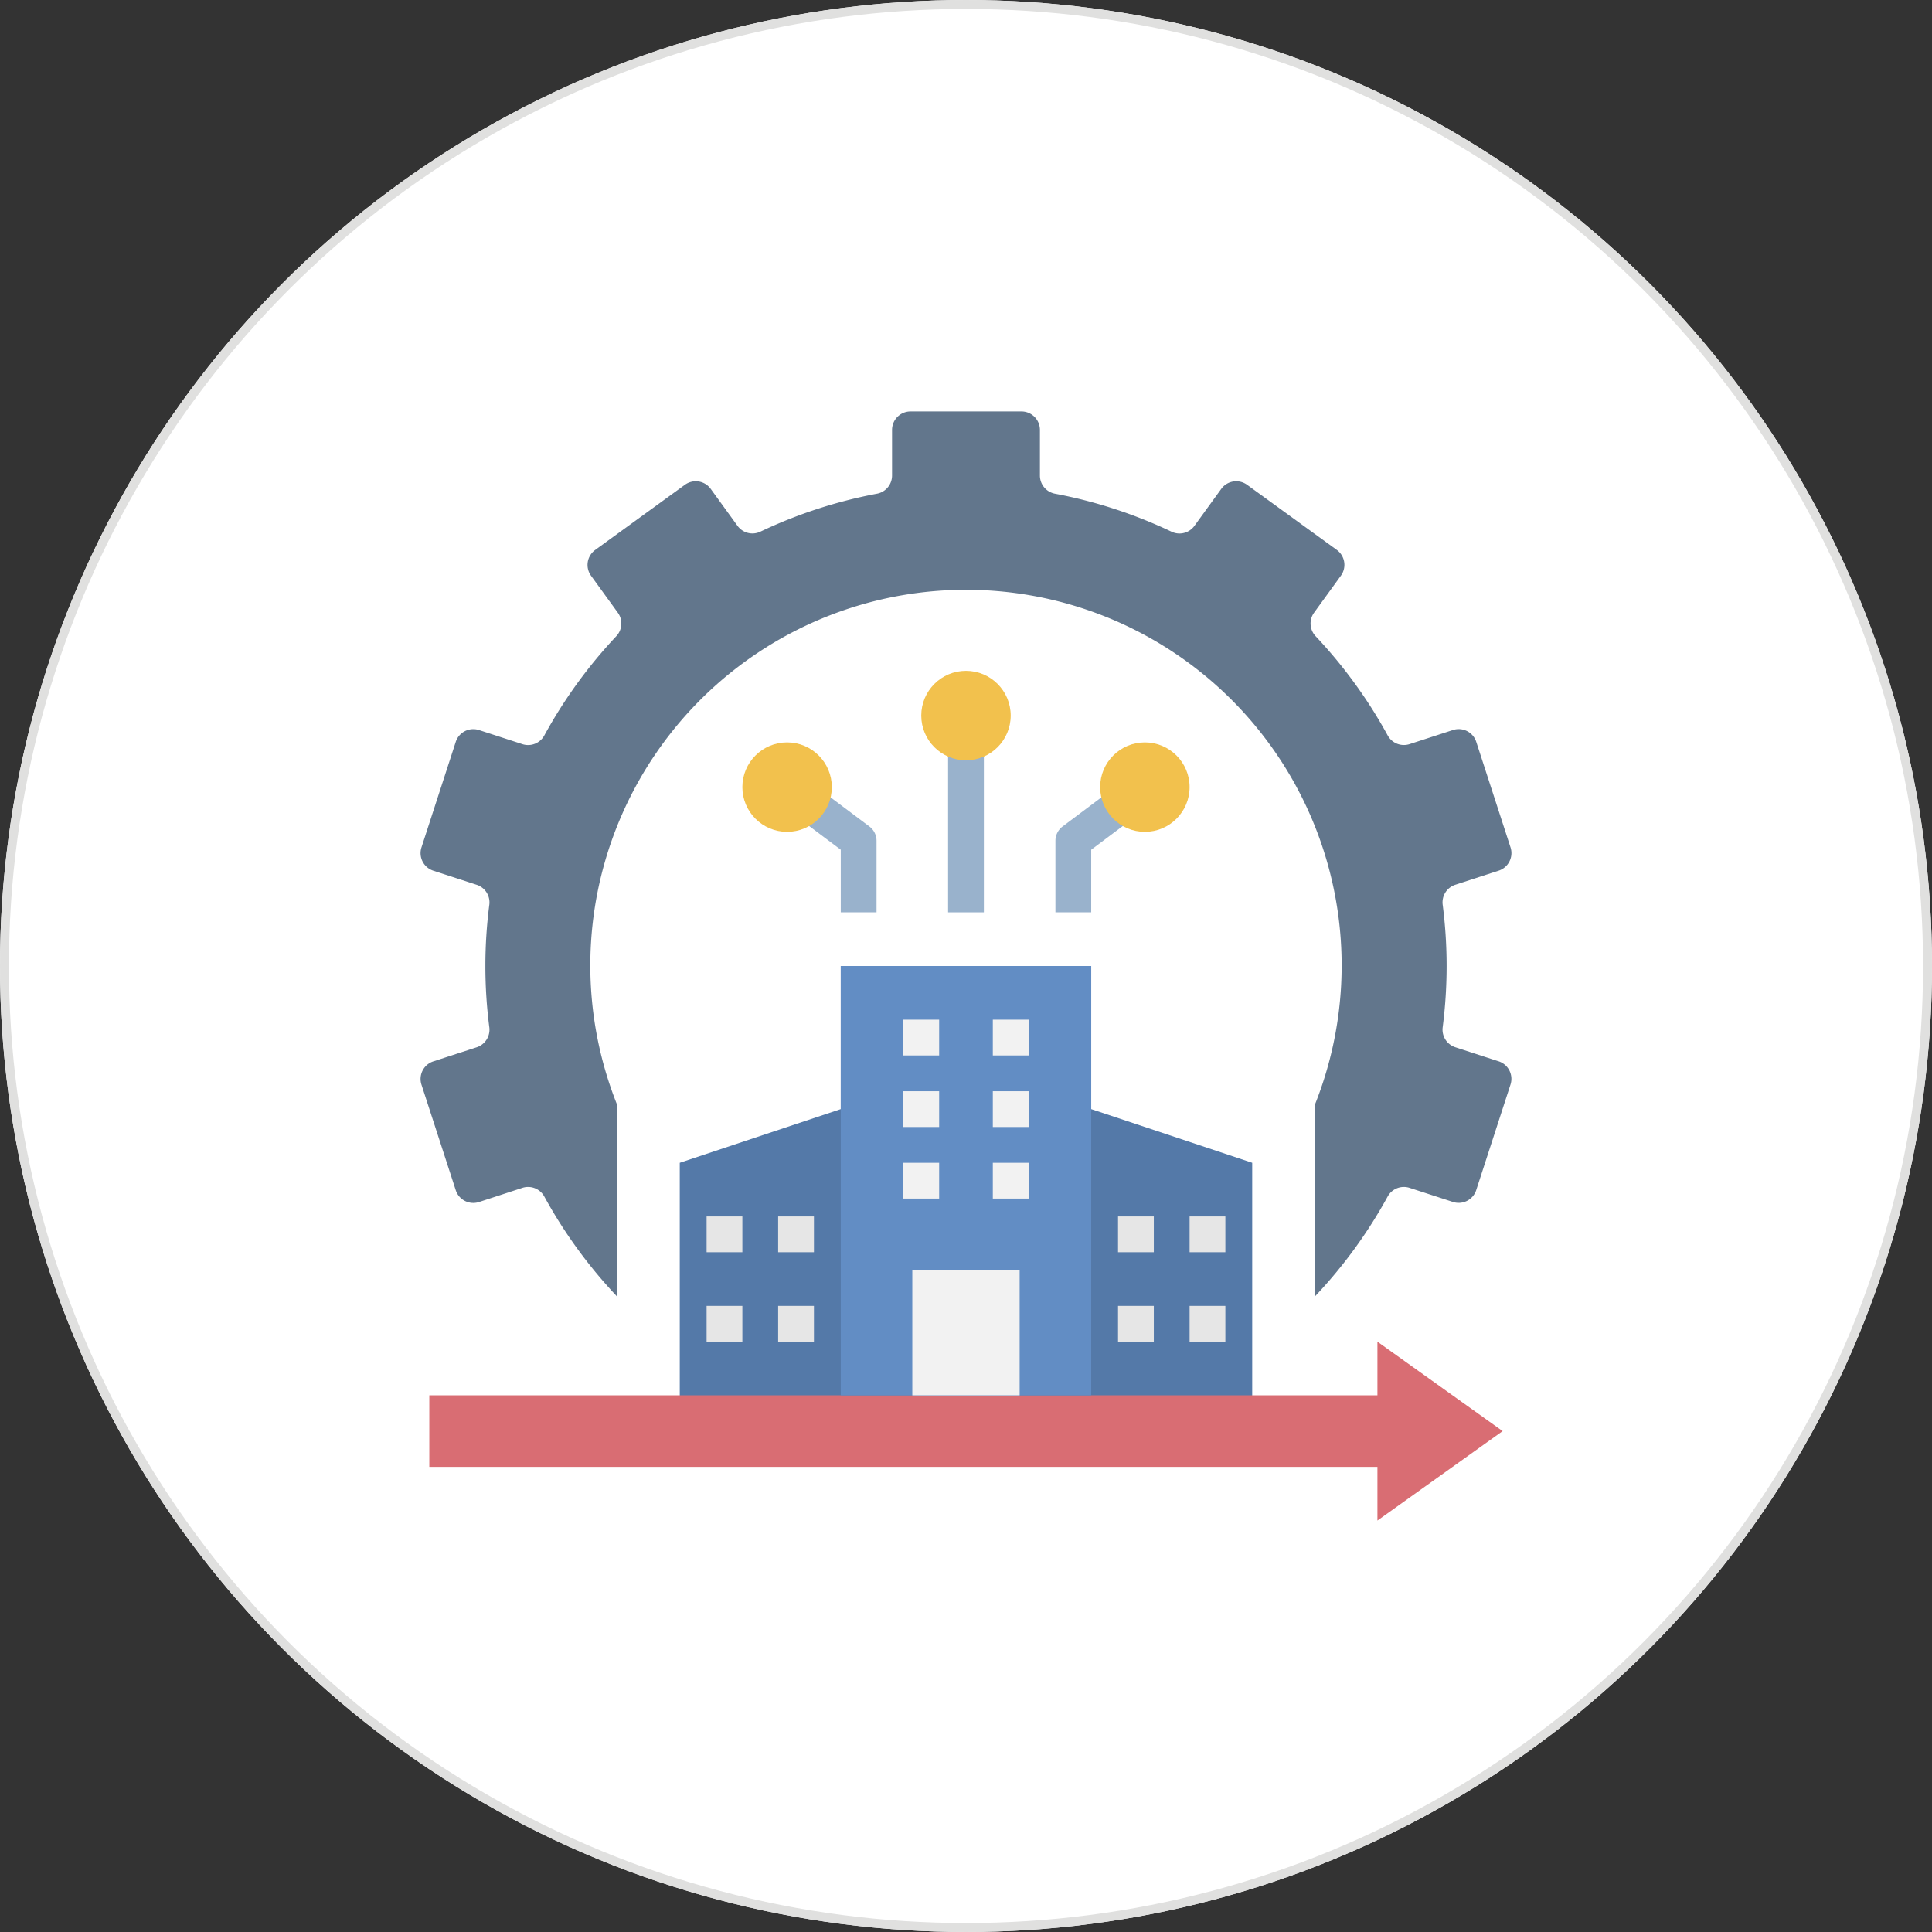 <svg xmlns="http://www.w3.org/2000/svg" width="108" height="108" viewBox="0 0 108 108">
  <rect x="0" y="0" width="108" height="108" fill="#333333" stroke="none"/>
  <g id="Group_24154" data-name="Group 24154" transform="translate(-108 -6197)">
    <g id="Ellipse_717" data-name="Ellipse 717" transform="translate(108 6197)" fill="#fff" stroke="#e0e0df" stroke-width="0.5">
      <circle cx="54" cy="54" r="54" stroke="none"/>
      <circle cx="54" cy="54" r="53.75" fill="none"/>
    </g>
    <g id="Group_29163" data-name="Group 29163" transform="translate(129.999 6219)">
      <path id="Path_27541" data-name="Path 27541" d="M39,40V32H25v8l-9,3V57H48V43Z" fill="#5479a8"/>
      <path id="Path_27542" data-name="Path 27542" d="M39,29H37V25a1,1,0,0,1,.4-.8l2.4-1.8L41,24l-2,1.5Z" fill="#99b2cc"/>
      <path id="Path_27543" data-name="Path 27543" d="M2,60H55v3l7-5-7-5v3H2Z" fill="#d96d73"/>
      <path id="Path_27544" data-name="Path 27544" d="M25,32H39V56H25Z" fill="#628dc4"/>
      <path id="Path_27545" data-name="Path 27545" d="M31,20h2v9H31Z" fill="#99b2cc"/>
      <path id="Path_27546" data-name="Path 27546" d="M27,29H25V25.5L23,24l1.2-1.6,2.4,1.8a1,1,0,0,1,.4.8Z" fill="#99b2cc"/>
      <circle id="Ellipse_718" data-name="Ellipse 718" cx="2.5" cy="2.5" r="2.5" transform="translate(29.5 15.5)" fill="#f2c14d"/>
      <circle id="Ellipse_719" data-name="Ellipse 719" cx="2.5" cy="2.5" r="2.5" transform="translate(19.5 19.5)" fill="#f2c14d"/>
      <circle id="Ellipse_720" data-name="Ellipse 720" cx="2.5" cy="2.5" r="2.5" transform="translate(39.5 19.5)" fill="#f2c14d"/>
      <path id="Path_27547" data-name="Path 27547" d="M29,49h6v7H29Z" fill="#f2f2f2"/>
      <path id="Path_27548" data-name="Path 27548" d="M28.5,35h2v2h-2Z" fill="#f2f2f2"/>
      <path id="Path_27549" data-name="Path 27549" d="M33.5,35h2v2h-2Z" fill="#f2f2f2"/>
      <path id="Path_27550" data-name="Path 27550" d="M28.5,39h2v2h-2Z" fill="#f2f2f2"/>
      <path id="Path_27551" data-name="Path 27551" d="M33.5,39h2v2h-2Z" fill="#f2f2f2"/>
      <path id="Path_27552" data-name="Path 27552" d="M28.5,43h2v2h-2Z" fill="#f2f2f2"/>
      <path id="Path_27553" data-name="Path 27553" d="M33.5,43h2v2h-2Z" fill="#f2f2f2"/>
      <g id="Group_29162" data-name="Group 29162">
        <path id="Path_27554" data-name="Path 27554" d="M17.5,46h2v2h-2Z" fill="#e6e6e6"/>
        <path id="Path_27555" data-name="Path 27555" d="M21.5,46h2v2h-2Z" fill="#e6e6e6"/>
        <path id="Path_27556" data-name="Path 27556" d="M17.5,51h2v2h-2Z" fill="#e6e6e6"/>
        <path id="Path_27557" data-name="Path 27557" d="M21.5,51h2v2h-2Z" fill="#e6e6e6"/>
        <path id="Path_27558" data-name="Path 27558" d="M40.5,46h2v2h-2Z" fill="#e6e6e6"/>
        <path id="Path_27559" data-name="Path 27559" d="M44.5,46h2v2h-2Z" fill="#e6e6e6"/>
        <path id="Path_27560" data-name="Path 27560" d="M40.5,51h2v2h-2Z" fill="#e6e6e6"/>
        <path id="Path_27561" data-name="Path 27561" d="M44.5,51h2v2h-2Z" fill="#e6e6e6"/>
      </g>
      <path id="Path_27562" data-name="Path 27562" d="M61.777,37.329l-2.428-.789a1.036,1.036,0,0,1-.7-1.125,26.736,26.736,0,0,0,0-6.83,1.036,1.036,0,0,1,.7-1.125l2.428-.789a1.033,1.033,0,0,0,.664-1.3l-1.916-5.9a1.032,1.032,0,0,0-1.3-.663l-2.433.79a1.032,1.032,0,0,1-1.225-.5,26.946,26.946,0,0,0-4.015-5.528,1.033,1.033,0,0,1-.095-1.319l1.5-2.069a1.033,1.033,0,0,0-.229-1.443L47.713,5.1a1.033,1.033,0,0,0-1.443.229L44.767,7.4a1.032,1.032,0,0,1-1.285.317A26.687,26.687,0,0,0,36.987,5.6a1.032,1.032,0,0,1-.854-1.011V2.033A1.033,1.033,0,0,0,35.1,1H28.9a1.033,1.033,0,0,0-1.033,1.033V4.585A1.032,1.032,0,0,1,27.013,5.6a26.687,26.687,0,0,0-6.5,2.116,1.032,1.032,0,0,1-1.28-.316l-1.5-2.068A1.033,1.033,0,0,0,16.287,5.1L11.271,8.743a1.033,1.033,0,0,0-.229,1.443l1.5,2.069a1.033,1.033,0,0,1-.1,1.319A26.946,26.946,0,0,0,8.435,19.1a1.032,1.032,0,0,1-1.225.5l-2.433-.79a1.032,1.032,0,0,0-1.3.663l-1.916,5.9a1.033,1.033,0,0,0,.664,1.3l2.428.789a1.036,1.036,0,0,1,.7,1.125,26.736,26.736,0,0,0,0,6.83,1.036,1.036,0,0,1-.7,1.125l-2.428.789a1.034,1.034,0,0,0-.664,1.3l1.916,5.9a1.032,1.032,0,0,0,1.3.663L7.21,44.4a1.032,1.032,0,0,1,1.225.5,26.946,26.946,0,0,0,4.015,5.528c.021.023.031.052.05.075V39.764a21,21,0,1,1,39,0V50.5c.019-.023.029-.052.05-.075A26.946,26.946,0,0,0,55.565,44.9a1.032,1.032,0,0,1,1.225-.5l2.433.79a1.032,1.032,0,0,0,1.3-.663l1.916-5.9a1.034,1.034,0,0,0-.662-1.3Z" fill="#62768c"/>
    </g>
  </g>
</svg>

